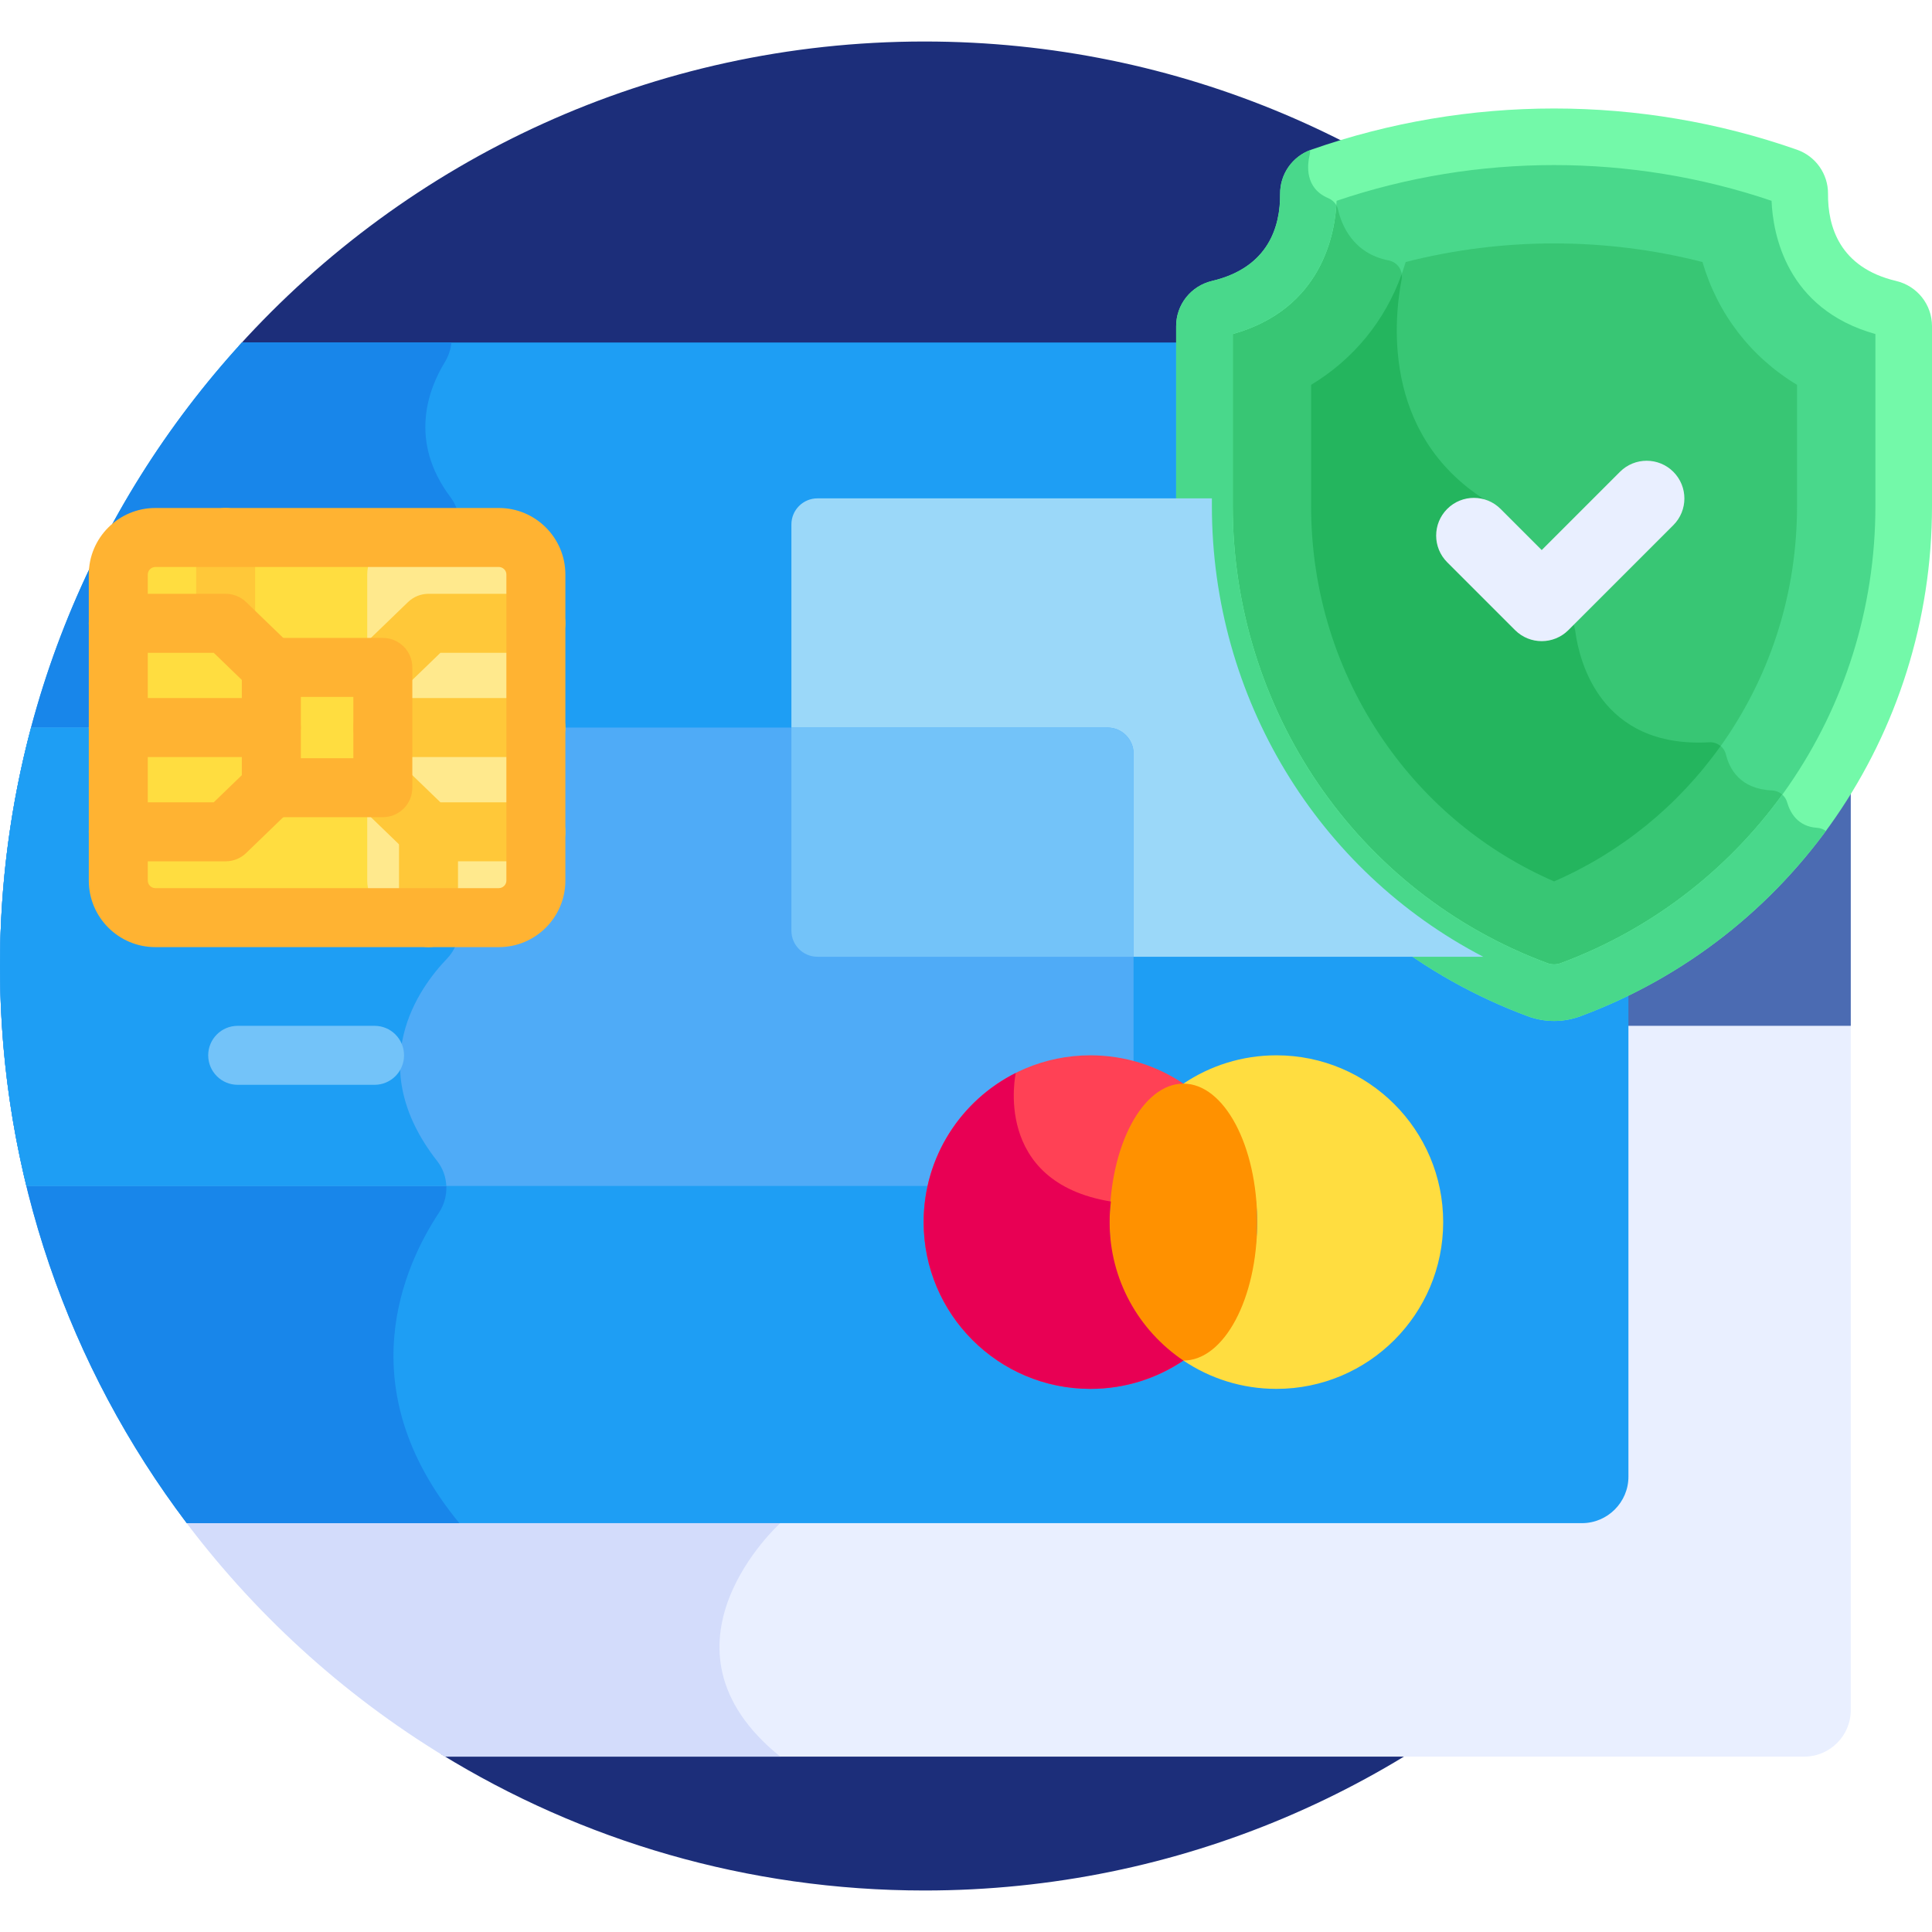 <svg id="Layer_1" enable-background="new 0 0 512 512" height="512" viewBox="0 0 512 512" width="512" xmlns="http://www.w3.org/2000/svg"><g><path d="m245.002 10.998c-72.101 0-136.923 31.149-181.755 80.719l53.596 373.117c37.287 22.931 81.175 36.167 128.16 36.167 135.311 0 245.002-109.691 245.002-245.002s-109.692-245.001-245.003-245.001z" fill="#1c2e7a"/><path d="m429.467 269.853v119.403c0 6.771-5.54 12.31-12.31 12.31h-369.23c18.932 25.588 42.719 47.367 70.014 63.955h360.222c6.77 0 12.31-5.539 12.31-12.31v-183.358z" fill="#e9efff"/><path d="m206.779 403.65-2.196-2.085h-156.656c18.932 25.588 42.719 47.367 70.014 63.955h88.838c-36.25-29.229 0-61.87 0-61.87z" fill="#d3dcfb"/><path d="m429.467 254.142v17.71h61.007v-79.55c-12.532 26.457-34.451 48.373-61.007 61.84z" fill="#4b6bb2"/><path d="m431.551 391.34v-138.296c-5.102 2.703-10.405 5.11-15.917 7.155-2.444.906-5.135.906-7.578 0-52.357-19.42-86.894-69.686-86.894-126.123v-43.307h-257.052c-39.816 43.566-64.11 101.56-64.11 165.231 0 55.45 18.431 106.591 49.487 147.65h369.754c6.77 0 12.31-5.539 12.31-12.31z" fill="#1e9ef4"/><path d="m116.295 321.429c2.788-4.212 2.68-9.753-.433-13.731-19.906-25.441-4.679-46.085 2.581-53.622 2.13-2.212 3.291-5.183 3.291-8.254v-107.001c0-2.54-.816-5.022-2.343-7.052-11.175-14.851-5.893-28.644-1.489-35.826.98-1.598 1.545-3.371 1.722-5.174h-55.514c-39.816 43.566-64.11 101.56-64.11 165.231 0 55.45 18.431 106.591 49.487 147.65h72.247c-29.561-35.812-14.641-68.318-5.439-82.221z" fill="#1886ea"/><path d="m500.757 81.751c-21.67-5.131-23.875-22.949-23.812-30.441.017-2.051-1.278-3.881-3.214-4.561-40.06-14.056-83.712-14.056-123.772 0-1.936.679-3.231 2.509-3.214 4.561.063 7.492-2.142 25.31-23.812 30.441-2.184.517-3.743 2.442-3.743 4.687v47.695c0 57.466 35.272 108.483 88.304 128.153 2.81 1.042 5.893 1.042 8.703 0 53-19.659 88.304-70.657 88.304-128.153v-47.695c-.001-2.245-1.56-4.169-3.744-4.687z" fill="#49d88b"/><path d="m473.59 212.567c-.514-1.788-2.142-3.016-4-3.096-8.485-.367-11.279-5.753-12.194-9.51-.489-2.01-2.352-3.366-4.418-3.25-29.032 1.628-34.481-21.856-35.474-29.21-.206-1.522-.761-2.968-1.623-4.24l-18.215-26.856c0-.949-.525-1.813-1.352-2.279-29.849-16.817-27.126-48.266-24.877-60.065.446-2.337-1.075-4.587-3.411-5.04-9.621-1.867-12.57-9.644-13.452-13.549-.307-1.36-1.297-2.426-2.582-2.968-2.277-.961-3.628-2.388-4.402-3.944-.544.79-.855 1.742-.847 2.748.063 7.492-2.142 25.31-23.812 30.441-2.184.517-3.743 2.442-3.743 4.687v47.695c0 57.467 35.272 108.484 88.304 128.153 2.81 1.042 5.892 1.042 8.703 0 24.468-9.075 45.151-24.841 60.343-44.831-1.616-1.384-2.485-3.277-2.948-4.886z" fill="#38c674"/><g><path d="m404.887 269.318c-56.379-20.911-93.197-74.968-93.197-135.185v-47.695c0-5.729 3.912-10.657 9.514-11.984 15.043-3.561 18.114-14.517 18.042-23.08-.044-5.257 3.264-9.959 8.232-11.701 41.507-14.563 87.227-14.564 128.736.001 4.967 1.741 8.275 6.444 8.23 11.701-.072 8.562 3 19.518 18.041 23.079h.001c5.602 1.327 9.514 6.255 9.514 11.984v47.695c0 60.665-37.214 114.419-93.196 135.185-4.487 1.663-9.429 1.665-13.917 0zm-78.198-180.793v45.608c0 53.497 32.506 102.24 83.413 121.121 1.123.418 2.362.418 3.488 0 50.061-18.57 83.412-66.699 83.412-121.121v-45.608c-23.707-6.647-27.167-26.678-27.522-35.309-37.244-12.628-78.026-12.628-115.269 0-.355 8.631-3.813 28.662-27.522 35.309z" fill="#73f9a9"/></g><path d="m473.59 212.567c-.228-.793-.684-1.467-1.273-1.988-14.492 19.992-34.672 35.753-58.727 44.676-1.126.418-2.365.418-3.488 0-50.907-18.882-83.413-67.624-83.413-121.121v-45.609c22.701-6.364 26.834-24.993 27.456-34.141-.476-.835-1.236-1.491-2.151-1.878-6.231-2.63-5.576-8.735-4.92-11.468.099-.411.127-.831.105-1.247-4.798 1.824-7.976 6.433-7.933 11.583.072 8.563-2.999 19.519-18.042 23.08-5.602 1.327-9.514 6.255-9.514 11.984v47.695c0 60.217 36.817 114.273 93.197 135.185 4.489 1.665 9.431 1.663 13.918 0 26.581-9.86 48.919-27.167 65.063-49.11-.663-.473-1.465-.774-2.337-.83-5.105-.33-7.134-4.006-7.941-6.811z" fill="#49d88b"/><path d="m411.845 233.578c18.189-7.912 33.701-20.693 45.112-37.232 12.611-18.277 19.277-39.79 19.277-62.213v-32.146c-12.246-7.386-21.024-18.778-25.064-32.554-25.746-6.566-52.904-6.566-78.65 0-4.039 13.776-12.817 25.167-25.063 32.553v32.147c0 22.417 6.662 43.926 19.267 62.202 11.41 16.544 26.925 29.328 45.121 37.243z" fill="#38c674"/><path d="m455.978 197.714c-.816-.68-1.873-1.066-3-1.002-29.032 1.628-34.481-21.856-35.474-29.21-.206-1.522-.761-2.968-1.623-4.24l-18.215-26.856c0-.949-.525-1.813-1.352-2.279-29.849-16.817-27.126-48.266-24.877-60.065.091-.475.081-.941.019-1.395-4.404 12.321-12.727 22.519-23.999 29.318v32.147c0 22.417 6.663 43.926 19.267 62.202 11.411 16.544 26.926 29.328 45.121 37.244 17.68-7.691 32.819-19.993 44.133-35.864z" fill="#24b55e"/><g><path d="m401.501 166.985-17.976-17.976c-3.904-3.905-3.904-10.236 0-14.141 3.905-3.904 10.236-3.904 14.141 0l10.905 10.905 20.741-20.741c3.905-3.904 10.236-3.904 14.141 0 3.905 3.905 3.905 10.236 0 14.141l-27.812 27.812c-3.902 3.902-10.235 3.904-14.14 0z" fill="#e9efff"/></g><g><path d="m321.162 134.076v-2.006h-104.523c-3.816 0-6.909 3.093-6.909 6.909v107.662c0 3.816 3.093 6.909 6.909 6.909h176.443c-43.863-22.776-71.92-68.614-71.92-119.474z" fill="#9bd8f9"/></g><path d="m293.497 192.81h-285.253c-5.368 20.161-8.244 41.338-8.244 63.19 0 20.089 2.436 39.607 6.996 58.291h286.501c3.816 0 6.909-3.093 6.909-6.909v-107.662c0-3.816-3.093-6.91-6.909-6.91z" fill="#4fabf7"/><path d="m8.244 192.81c-5.368 20.161-8.244 41.338-8.244 63.19 0 20.089 2.436 39.607 6.996 58.291h111.283c-.102-2.346-.9-4.655-2.417-6.594-19.906-25.441-4.679-46.085 2.581-53.622 2.13-2.212 3.291-5.183 3.291-8.254v-53.011z" fill="#1e9ef4"/><g><path d="m132.203 142.439h-91.045c-5.396 0-9.811 4.415-9.811 9.811v81.12c0 5.396 4.415 9.811 9.811 9.811h91.045c5.396 0 9.811-4.415 9.811-9.811v-81.12c0-5.396-4.415-9.811-9.811-9.811z" fill="#ffe98d"/></g><path d="m97.319 233.371v-81.12c0-5.396 4.415-9.811 9.811-9.811h-65.972c-5.396 0-9.811 4.415-9.811 9.811v81.12c0 5.396 4.415 9.811 9.811 9.811h65.972c-5.396 0-9.811-4.416-9.811-9.811z" fill="#ffdd40"/><path d="m300.406 199.72c0-3.816-3.094-6.909-6.909-6.909h-83.767v53.831c0 3.816 3.093 6.909 6.909 6.909h83.767z" fill="#73c3f9"/><path d="m294.06 323.868c0-15.285 7.76-28.757 19.555-36.694-7.041-4.738-15.519-7.505-24.644-7.505-24.41 0-44.198 19.788-44.198 44.198s19.788 44.198 44.198 44.198c9.125 0 17.603-2.767 24.644-7.505-11.795-7.935-19.555-21.407-19.555-36.692z" fill="#ff4155"/><path d="m338.259 279.67c-9.125 0-17.603 2.767-24.644 7.505 11.794 7.937 19.555 21.408 19.555 36.694 0 15.285-7.76 28.757-19.555 36.693 7.041 4.738 15.519 7.505 24.644 7.505 24.41 0 44.198-19.788 44.198-44.198 0-24.411-19.789-44.199-44.198-44.199z" fill="#ffdd40"/><ellipse cx="313.615" cy="323.868" fill="#ff9100" rx="19.555" ry="36.694"/><g><path d="m101.455 184.691c-2.046 0-4.09-.798-5.624-2.386-2.999-3.105-2.914-8.055.192-11.054l12.106-11.693c1.457-1.408 3.404-2.195 5.431-2.195h28.454c4.317 0 7.817 3.5 7.817 7.817 0 4.318-3.5 7.817-7.817 7.817h-25.295l-9.834 9.499c-1.517 1.466-3.475 2.195-5.43 2.195z" fill="#ffc839"/></g><g><path d="m142.014 228.258h-28.454c-2.027 0-3.974-.787-5.431-2.195l-12.106-11.693c-3.105-3-3.191-7.949-.192-11.054 3-3.107 7.949-3.191 11.054-.191l9.834 9.499h25.295c4.317 0 7.817 3.499 7.817 7.817 0 4.317-3.5 7.817-7.817 7.817z" fill="#ffc839"/></g><g><path d="m59.801 228.258h-28.454c-4.317 0-7.817-3.499-7.817-7.817s3.5-7.817 7.817-7.817h25.295l9.834-9.499c3.105-3 8.054-2.913 11.054.191 2.999 3.106 2.914 8.055-.192 11.054l-12.106 11.693c-1.457 1.408-3.405 2.195-5.431 2.195z" fill="#ffb332"/></g><g><path d="m71.907 200.628h-40.56c-4.317 0-7.817-3.499-7.817-7.817s3.5-7.817 7.817-7.817h40.56c4.317 0 7.817 3.499 7.817 7.817 0 4.317-3.5 7.817-7.817 7.817z" fill="#ffb332"/></g><g><path d="m142.014 200.628h-40.559c-4.317 0-7.817-3.499-7.817-7.817s3.5-7.817 7.817-7.817h40.559c4.317 0 7.817 3.499 7.817 7.817 0 4.317-3.5 7.817-7.817 7.817z" fill="#ffc839"/></g><g><path d="m59.801 172.997c-4.317 0-7.817-3.499-7.817-7.817v-22.74c0-4.318 3.5-7.817 7.817-7.817s7.817 3.499 7.817 7.817v22.74c0 4.318-3.5 7.817-7.817 7.817z" fill="#ffc839"/></g><g><path d="m113.56 250.999c-4.317 0-7.817-3.499-7.817-7.817v-22.742c0-4.318 3.5-7.817 7.817-7.817s7.817 3.499 7.817 7.817v22.742c0 4.318-3.5 7.817-7.817 7.817z" fill="#ffc839"/></g><g><path d="m132.203 250.999h-91.045c-9.72 0-17.628-7.908-17.628-17.629v-81.12c0-9.72 7.908-17.628 17.628-17.628h91.045c9.72 0 17.628 7.908 17.628 17.628v81.121c0 9.721-7.908 17.628-17.628 17.628zm-91.045-100.742c-1.081 0-1.994.913-1.994 1.993v81.121c0 1.081.913 1.994 1.994 1.994h91.045c1.081 0 1.994-.913 1.994-1.994v-81.121c0-1.08-.913-1.993-1.994-1.993z" fill="#ffb332"/></g><g><path d="m71.906 184.691c-1.955 0-3.913-.729-5.43-2.195l-9.834-9.499h-25.295c-4.317 0-7.817-3.499-7.817-7.817s3.5-7.817 7.817-7.817h28.454c2.027 0 3.974.787 5.431 2.195l12.106 11.693c3.105 3 3.191 7.949.192 11.054-1.535 1.588-3.579 2.386-5.624 2.386z" fill="#ffb332"/></g><g><path d="m101.454 216.564h-29.547c-4.317 0-7.817-3.499-7.817-7.817v-31.874c0-4.318 3.5-7.817 7.817-7.817h29.548c4.317 0 7.817 3.499 7.817 7.817v31.874c-.001 4.318-3.501 7.817-7.818 7.817zm-21.73-15.634h13.913v-16.239h-13.913z" fill="#ffb332"/></g><g><path d="m99.259 287.487h-36.267c-4.318 0-7.817-3.499-7.817-7.817s3.499-7.817 7.817-7.817h36.267c4.318 0 7.817 3.499 7.817 7.817s-3.5 7.817-7.817 7.817z" fill="#73c3f9"/></g><path d="m294.06 323.868c0-1.846.119-3.663.338-5.45-31.651-5.187-25.198-34.078-25.198-34.078-14.481 7.258-24.427 22.227-24.427 39.528 0 24.41 19.788 44.198 44.198 44.198 9.125 0 17.603-2.767 24.644-7.505-11.794-7.936-19.555-21.408-19.555-36.693z" fill="#e80054"/></g></svg>